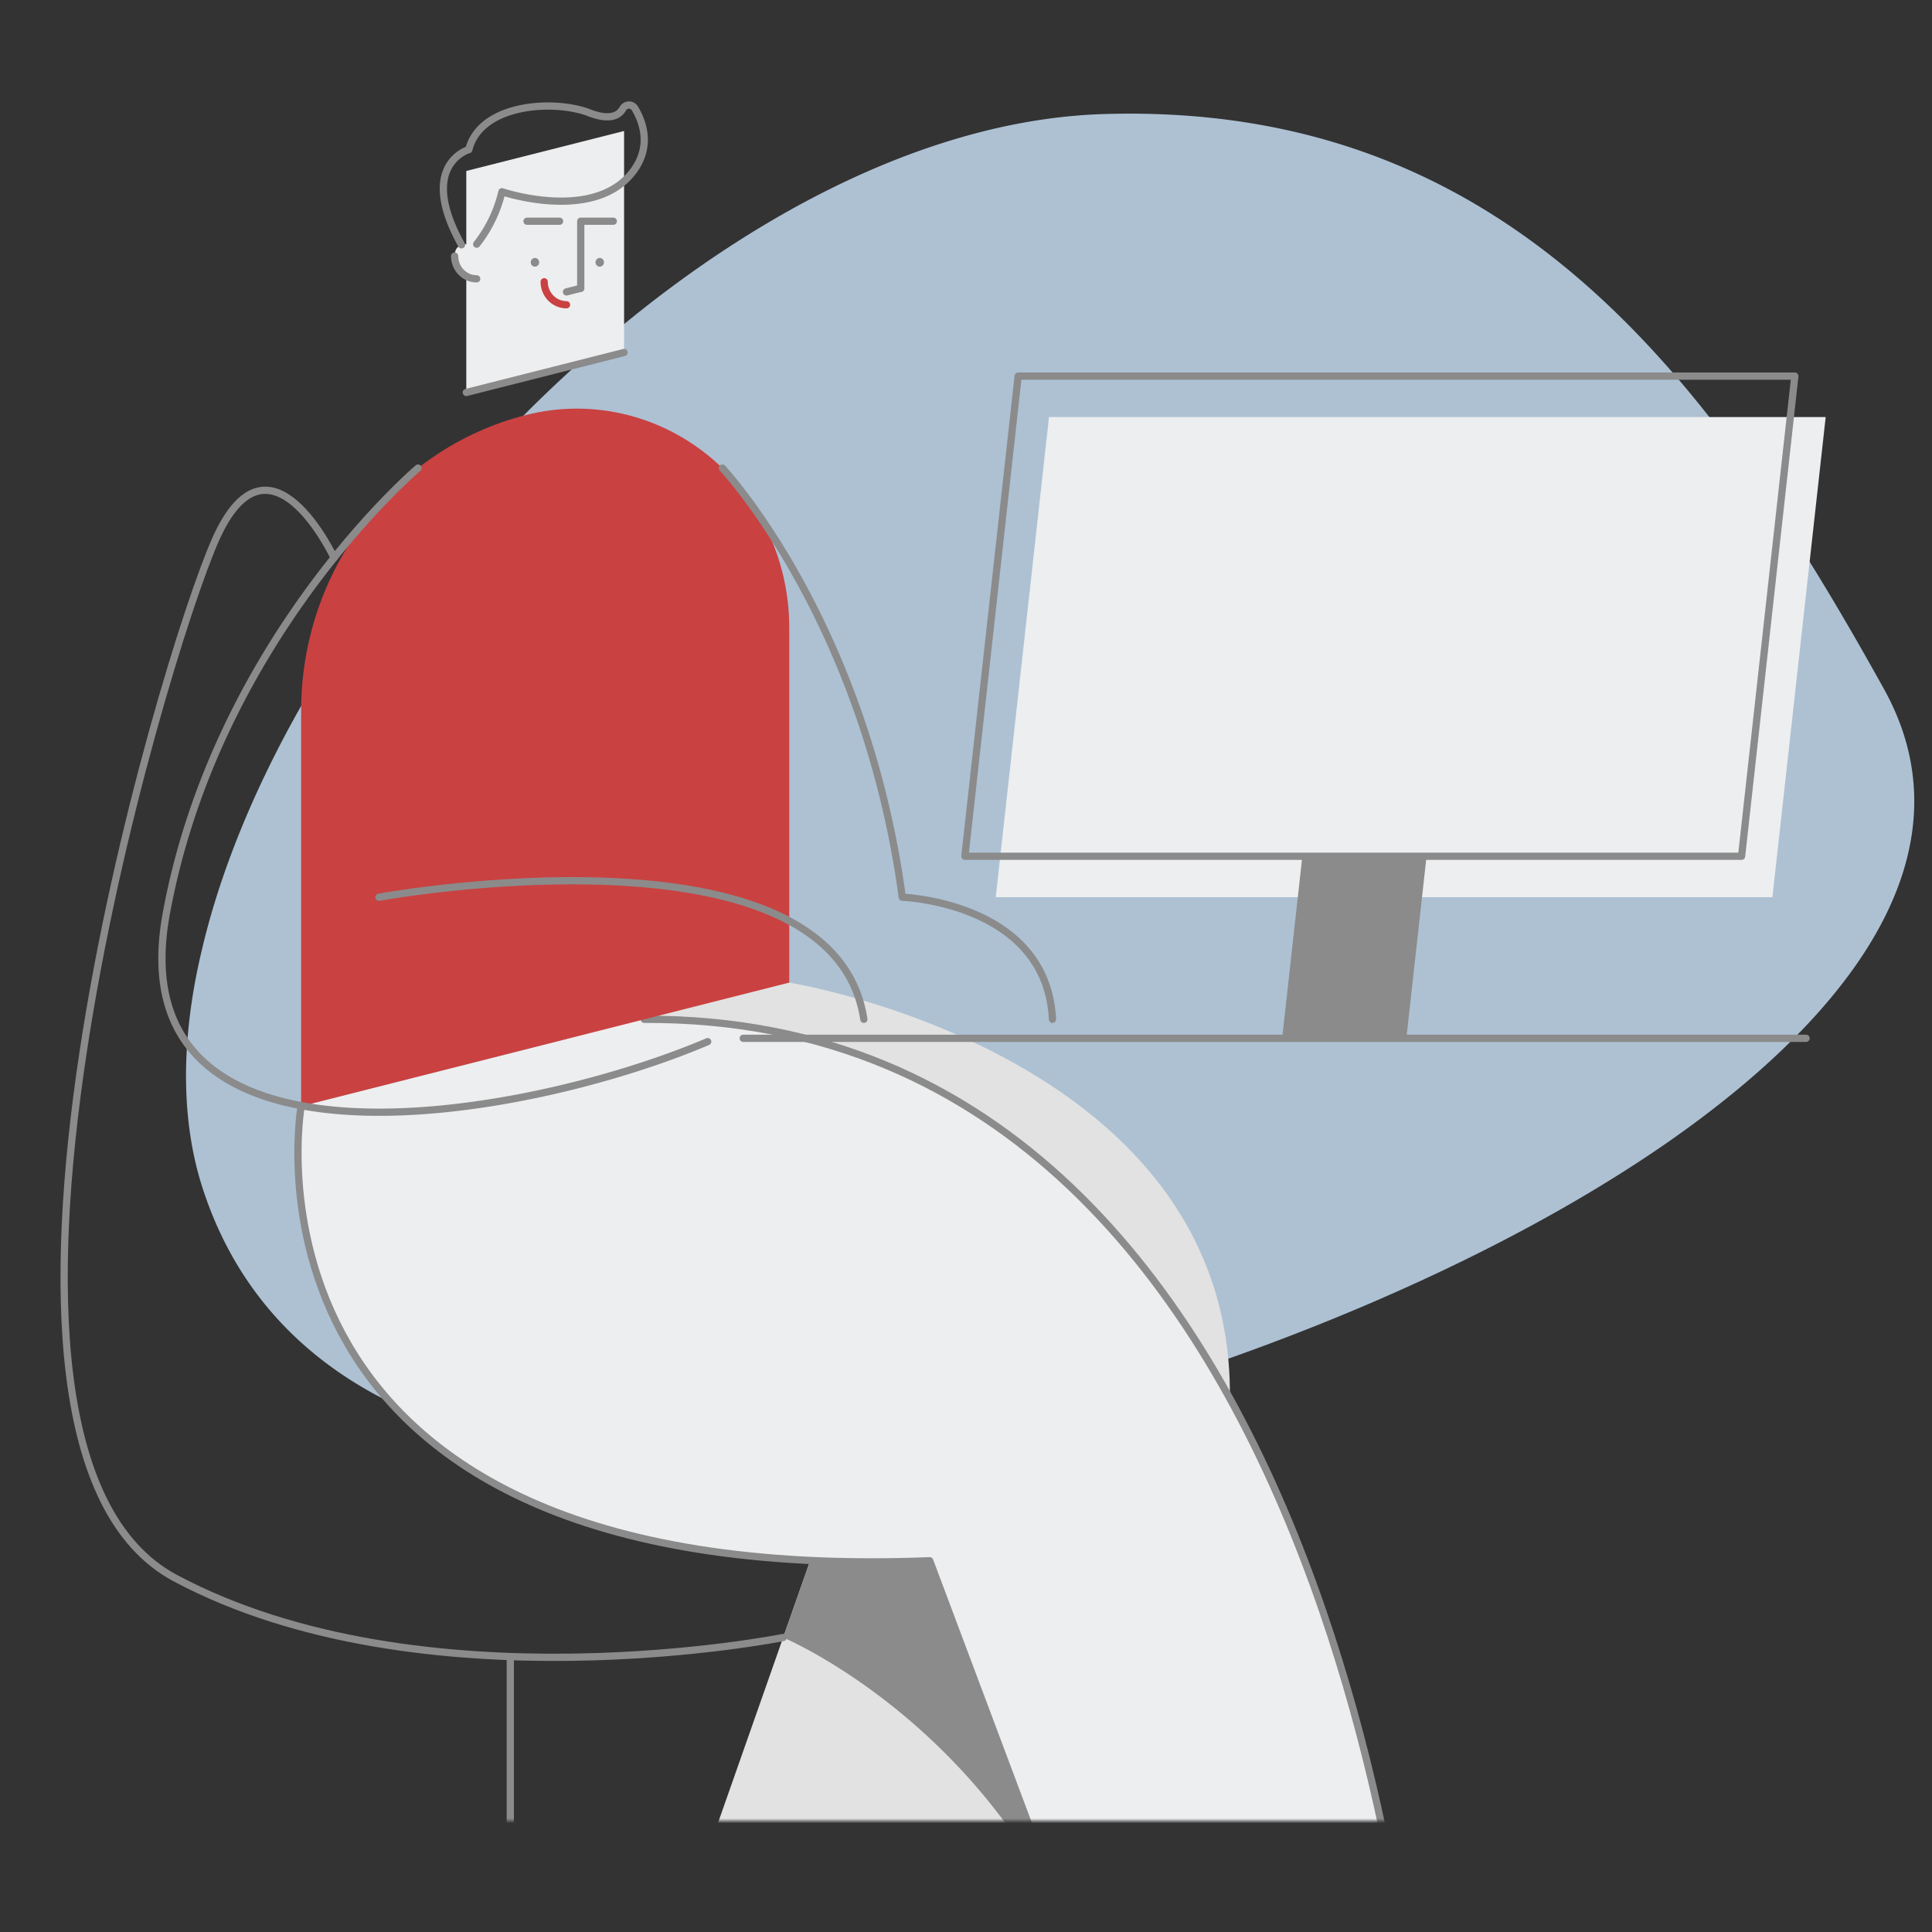 <svg width="400" height="400" fill="none" xmlns="http://www.w3.org/2000/svg"><rect width="100%" height="100%" fill="#333333" stroke="none"/><g clip-path="url(#clip0)"><path fill-rule="evenodd" clip-rule="evenodd" d="M42.03 246.243c-2.855-8.686-3.908-18.259-3.387-28.417.36-6.739 1.386-13.768 3.1-20.934 6.131-26.391 20.814-54.945 40.719-81.111a278.313 278.313 0 0114.131-17.182c36.775-41.513 85.897-73.57 131.908-74.983 83.993-2.594 126.149 55.219 161.543 119.013 14.37 25.871 3.023 52.526-23.18 76.707-6.117 5.655-13.036 11.152-20.621 16.492-28.539 20.026-66.522 37.567-106.727 50.473C160.58 311.626 64.35 314.416 42.03 246.243" fill="#ADC1D3"/><mask id="a" maskUnits="userSpaceOnUse" x="-36" y="6" width="589" height="371"><path fill="#C4C4C4" d="M-36 6.901h588.728v370.098H-36z"/></mask><g mask="url(#a)"><path d="M163.406 203.436l-50.53 3.339 58.277 106.624-43.726 124.394 56.096 36.829-.547-18.423s38.063-42.523 67.009-138.357c28.945-95.835-86.579-114.406-86.579-114.406z" fill="#E2E2E2"/><path d="M206.053 300.706l-34.489-6.347-8.703 3.869 8.292 15.171-9.009 25.629s36.867 15.442 57.556 57.367a473.415 473.415 0 005.181-11.066c-5.571-31.244-18.828-84.623-18.828-84.623z" fill="#8B8B8B"/><path d="M366.958 185.76H206.155l11.03-99.41h160.803l-11.03 99.41z" fill="#EDEEEF"/><path clip-rule="evenodd" d="M360.573 177.281H199.77l11.03-99.41h160.803l-11.03 99.41z" stroke="#8B8B8B" stroke-width="1.5" stroke-linecap="round" stroke-linejoin="round"/><path d="M291.172 214.969l4.182-37.688h-25.717l-4.182 37.688h25.717z" fill="#8B8B8B"/><path d="M294.327 435.255s-11.274-224.937-160.942-224.217l-71.038 17.994s-17.661 99.818 130.14 94.107l53.578 142.792 58.197-20.943-9.935-9.733z" fill="#EDEEEF"/><path d="M294.327 435.255s-11.274-224.937-160.942-224.217m-71.038 17.994s-17.661 99.818 130.14 94.107l53.578 142.792" stroke="#8B8B8B" stroke-width="1.5" stroke-linecap="round" stroke-linejoin="round"/><path d="M129.211 45.804v27.177l-32.669 8.274V35.394l32.669-8.275v18.685z" fill="#EDEEEF"/><path d="M110.757 55.207a.887.887 0 00.873-.9c0-.498-.391-.9-.873-.9a.887.887 0 00-.874.9c0 .497.391.9.874.9zm13.416 0a.888.888 0 00.874-.9c0-.498-.392-.9-.874-.9a.887.887 0 00-.873.9c0 .497.391.9.873.9z" fill="#8B8B8B"/><path d="M120.236 59.677V45.804h6.744m-17.869 0h6.744" stroke="#8B8B8B" stroke-width="1.5" stroke-linecap="round" stroke-linejoin="round"/><path d="M98.694 52.912v4.818c-2.522 0-4.566-2.107-4.566-4.706 0-.144.006-.287.019-.428.256-2.922 4.547-2.617 4.547.316z" fill="#EDEEEF"/><path d="M98.694 57.73c-2.522 0-4.566-2.107-4.566-4.706" stroke="#8B8B8B" stroke-width="1.5" stroke-linecap="round" stroke-linejoin="round"/><path d="M117.288 63.096c-2.553 0-4.621-2.132-4.621-4.762" stroke="#CA4141" stroke-width="1.5" stroke-linecap="round" stroke-linejoin="round"/><path d="M129.211 72.98l-32.669 8.275m23.695-21.567l-2.95.747" stroke="#8B8B8B" stroke-width="1.5" stroke-linecap="round" stroke-linejoin="round"/><path d="M163.406 129.92v73.515l-101.06 25.597v-81.876c0-29.031 19.233-54.312 46.591-61.242 13.12-3.323 26.994-.246 37.626 8.344 10.633 8.59 16.843 21.74 16.843 35.662z" fill="#CA4141"/><path d="M98.694 50.552a27.71 27.71 0 005.224-10.852s19.381 6.584 27.329-4.443c3.603-4.998 1.927-9.876.236-12.757a1.452 1.452 0 00-1.235-.753 1.448 1.448 0 00-1.263.703c-.787 1.42-2.639 2.583-6.976.907-7.308-2.824-22.519-1.904-24.942 7.616 0 0-10.778 3.094-1.52 19.715m58.33 164.282h220.048M86.556 96.912S44.9 132.166 34.43 189.145c-10.47 56.98 72.547 43.288 112.088 26.516M78.465 185.76s93.92-17.108 100.387 25.277M149.559 96.912s29.475 31.343 37.248 88.848c0 0 29.897 1.06 31.093 25.278" stroke="#8B8B8B" stroke-width="1.5" stroke-linecap="round" stroke-linejoin="round"/><path d="M69.167 115.487s-13.396-28.663-24.481-3.911C33.6 136.328-14.84 299.436 36.278 326.727c51.117 27.291 125.866 12.302 125.866 12.302" stroke="#8B8B8B" stroke-width="1.5" stroke-linecap="round" stroke-linejoin="round"/><path d="M105.654 343.136v183.688H44.686" stroke="#8B8B8B" stroke-width="1.5" stroke-linecap="round" stroke-linejoin="round"/></g></g><defs><clipPath id="clip0"><path fill="#fff" d="M0 0h400v400H0z"/></clipPath></defs></svg>